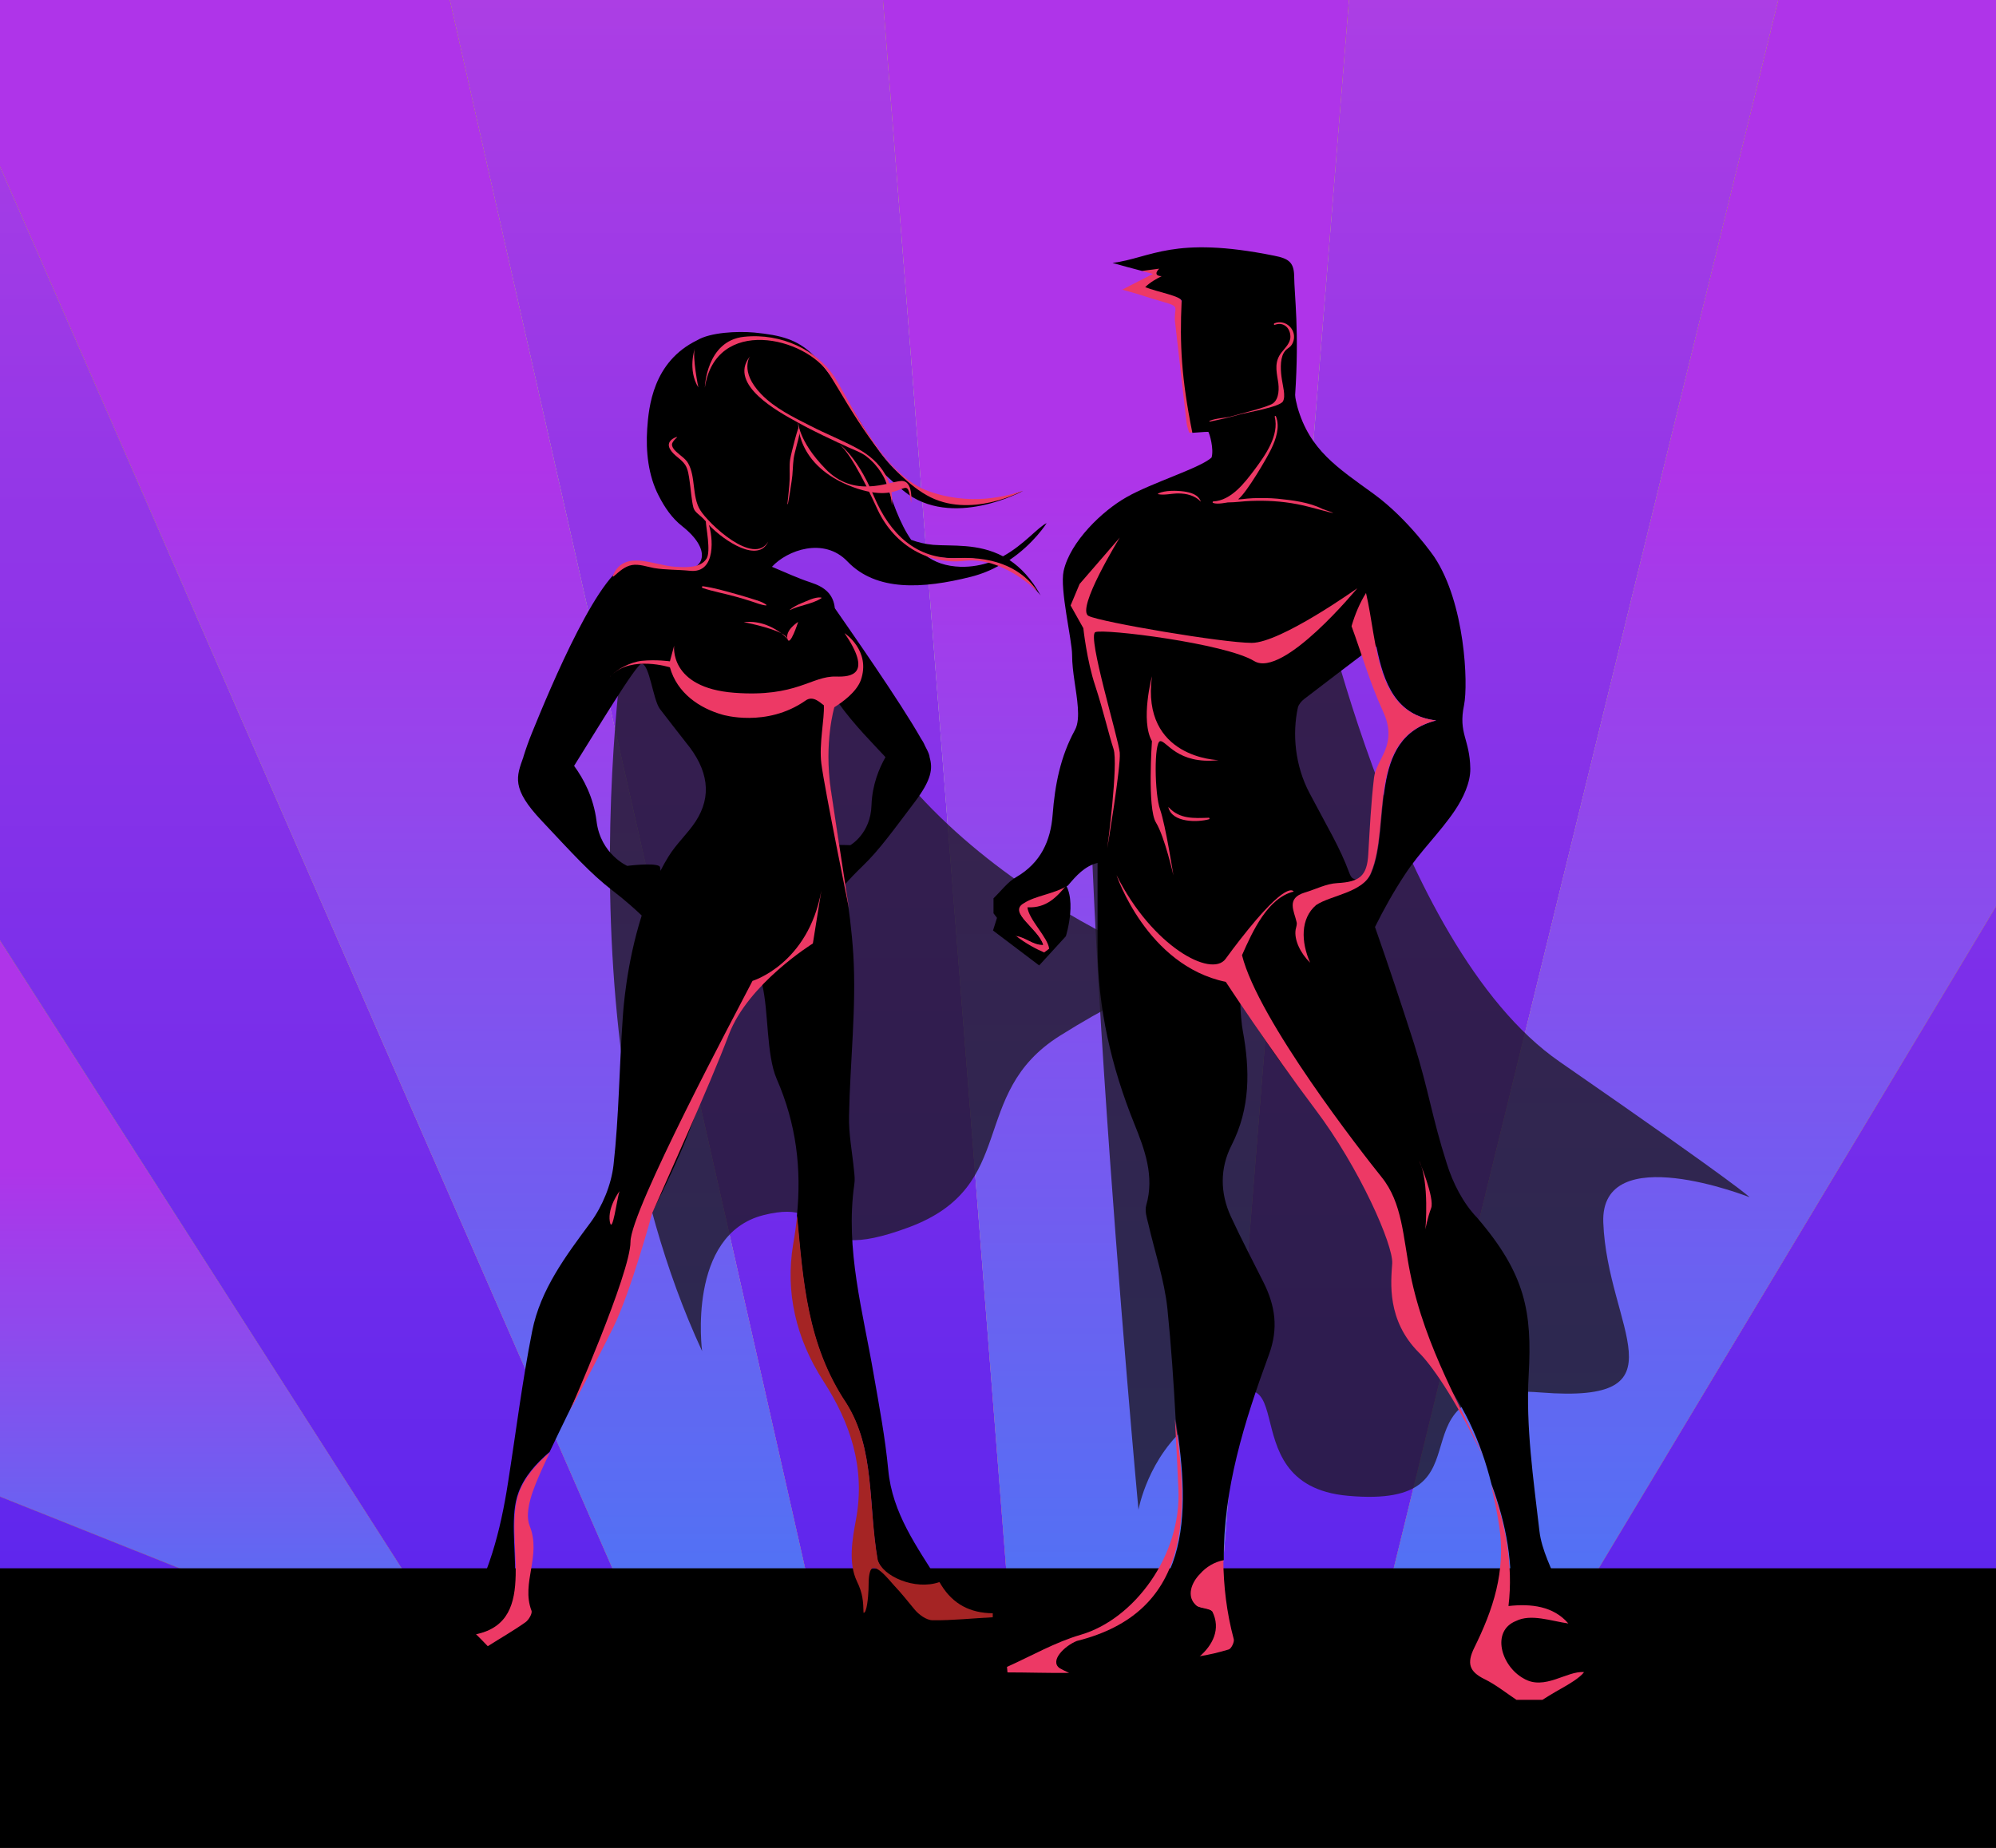 <svg width="1256" height="1163" viewBox="0 0 1256 1163" fill="none" xmlns="http://www.w3.org/2000/svg">
<rect x="0" y="0" width="1256" height="1163" fill="#333333" stroke="none"/>
<g clip-path="url(#clip0_173_291)">
<path d="M523.595 1061.98L273.965 -40H0V104.754L418.091 1061.98H523.595Z" fill="url(#paint0_linear_173_291)"/>
<path d="M762.392 1073.92L852.039 -40H552.483L638.99 1061.98L762.392 1073.92Z" fill="url(#paint1_linear_173_291)"/>
<path d="M960.997 1061.98L1256 570.416V-40H1128.83L858.633 1061.98H960.997Z" fill="url(#paint2_linear_173_291)"/>
<path d="M0 591.925V941.878L300.655 1061.98L0 591.925Z" fill="url(#paint3_linear_173_291)"/>
<path d="M960.997 1061.98H858.633L1128.83 -40H852.039L762.392 1073.92L638.99 1061.98L552.483 -40H273.965L523.595 1061.98H418.091L0 104.754V591.925L300.655 1061.98L0 941.878V1079.88H1256V570.416L960.997 1061.98Z" fill="url(#paint4_radial_173_291)"/>
<path d="M960.997 1061.98H858.633L1128.83 -40H852.039L762.392 1073.92L638.99 1061.98L552.483 -40H273.965L523.595 1061.98H418.091L0 104.754V591.925L300.655 1061.98L0 941.878V1079.88H1256V570.416L960.997 1061.98Z" fill="url(#paint5_linear_173_291)"/>
<path d="M1256 987H0V1216H1256V987Z" fill="black"/>
<path opacity="0.8" fill-rule="evenodd" clip-rule="evenodd" d="M396.896 374.925C396.896 374.925 346.97 645.75 441.798 850.321C441.798 850.321 432.064 777.002 480.42 764.756C528.933 752.51 502.086 798.354 571.794 772.449C641.659 746.544 608.689 688.454 666.936 651.873C725.183 615.292 751.402 612.623 751.402 612.623C751.402 612.623 562.688 549.823 516.844 395.335C516.844 395.492 453.73 334.733 396.896 374.925Z" fill="#201929"/>
<path fill-rule="evenodd" clip-rule="evenodd" d="M326.56 939.497C316.198 967.6 340.376 1020.04 299.556 1028.52C301.911 1030.87 304.423 1033.38 306.935 1036.05C315.099 1030.87 323.106 1026.32 330.642 1020.98C332.683 1019.57 335.195 1015.33 334.41 1013.6C327.816 996.174 340.847 979.061 333.311 960.378C329.543 950.958 335.98 935.886 341.004 924.739C342.574 921.128 344.301 917.674 346.028 914.063C337.55 921.285 330.171 929.606 326.56 939.497Z" fill="#ED3965"/>
<path fill-rule="evenodd" clip-rule="evenodd" d="M635.222 352.474C650.608 342.112 658.615 329.238 658.615 329.238C653.12 331.75 644.485 342.74 631.14 350.119C615.44 341.798 599.112 343.839 587.18 342.897C582.156 342.426 577.603 341.327 573.364 339.757C566.456 329.866 561.275 315.579 555.78 297.681C559.862 301.449 564.101 305.217 568.654 308.985C598.798 333.477 643.7 308.985 643.7 308.985C628 314.48 591.89 326.412 560.647 292.971C556.094 288.104 551.07 281.353 546.517 273.817C513.704 220.594 508.837 212.587 474.611 209.29C463.935 208.348 446.979 209.133 438.658 214.157C410.869 227.659 408.2 256.076 407.258 269.892C406.316 284.022 407.886 299.251 414.48 311.968C418.248 319.347 422.801 326.098 429.238 331.122C448.392 346.351 441.798 357.341 433.477 357.969C427.668 358.44 403.804 354.358 397.995 354.358C378.841 354.201 346.028 433.486 334.724 461.275C332.683 466.299 330.956 471.166 329.386 476.19C329.386 476.19 329.386 476.19 329.386 476.347C324.99 488.75 321.536 496.129 340.847 516.539C360.158 537.106 371.776 549.98 385.278 560.342C394.07 567.093 400.35 572.902 403.804 576.199C394.07 606.814 392.186 635.702 391.872 640.569C389.674 671.498 389.517 702.427 386.063 733.199C384.65 745.602 379.155 758.947 371.776 769.152C356.076 790.347 340.062 811.542 334.881 837.761C328.601 869.318 324.676 901.346 319.652 933.217C314.942 963.518 307.406 992.877 290.607 1019.57C293.433 1022.39 296.259 1025.38 299.242 1028.36C340.062 1019.88 315.727 967.443 326.246 939.34C329.857 929.449 337.236 921.128 345.871 913.749C360.315 883.134 375.858 853.147 390.302 822.532C396.582 809.344 403.176 776.845 405.06 773.391C413.224 757.691 421.074 741.677 428.139 725.506C434.105 711.847 438.815 697.874 443.996 683.901C451.532 663.648 461.737 633.19 479.635 619.688C483.717 636.644 482.147 663.805 488.741 679.034C501.144 707.451 504.441 735.554 501.458 765.227C505.226 805.419 507.581 846.082 532.387 883.134C550.756 912.022 546.203 946.876 552.169 981.887C555.152 992.249 575.876 1001.36 590.948 995.86C577.132 973.566 561.432 952.528 558.92 924.896C557.036 904.957 553.268 885.018 549.814 865.236C543.063 825.515 531.759 786.422 537.568 745.445C538.039 742.619 537.725 739.636 537.411 736.81C536.312 725.192 533.957 713.731 534.271 702.113C534.899 668.201 538.981 634.132 536.94 600.534C535.998 585.776 534.114 571.175 531.759 556.574C534.428 553.434 538.353 549.352 543.22 544.642C553.268 534.908 561.589 523.29 575.719 504.607C586.238 490.634 587.023 483.726 584.982 476.661C584.982 475.405 584.04 473.05 582.313 469.91C582.313 469.753 582.313 469.753 582.156 469.596C581.214 467.398 580.272 465.828 579.487 464.729C566.456 441.65 533.8 395.021 525.322 382.775C524.38 373.826 518.885 369.43 510.25 366.604C502.086 363.935 494.393 360.324 485.758 356.713C495.178 346.351 518.414 337.716 533.329 353.416C551.384 372.256 580.429 370.686 611.044 362.993C617.795 361.266 623.761 358.754 629.099 355.771C645.741 362.679 654.847 374.768 654.847 374.768C649.038 364.249 642.287 357.184 635.222 352.474ZM437.716 517.01C432.692 524.703 425.47 531.14 420.603 539.147C418.876 541.973 417.149 544.956 415.579 548.096C415.579 546.369 415.422 545.27 414.637 544.956C410.398 542.915 394.698 544.956 394.698 544.956C394.698 544.956 377.899 537.577 375.387 516.853C373.503 501.781 367.223 490.163 361.257 481.999C375.23 459.705 400.35 417.943 403.647 417.786C408.671 417.472 410.869 440.394 415.265 446.203C420.76 453.268 426.098 460.333 431.593 467.241C445.88 484.511 448.078 501.153 437.716 517.01ZM535.056 531.925C535.056 531.925 531.759 531.768 527.991 531.768C525.793 518.894 523.752 506.02 522.182 492.989C520.769 481.214 512.605 455.466 524.851 444.79C525.793 444.005 526.735 443.22 527.52 442.278C537.254 456.094 550.285 468.968 557.193 476.504C553.111 483.726 548.872 493.931 548.401 506.648C547.93 524.703 535.056 531.925 535.056 531.925ZM604.45 356.713C595.187 356.399 588.122 353.887 582.156 349.334C589.692 350.904 596.757 351.532 602.88 351.218C610.416 350.904 617.167 351.846 623.29 353.73C617.638 355.614 611.515 356.87 604.45 356.713Z" fill="black"/>
<path fill-rule="evenodd" clip-rule="evenodd" d="M518.1 869.161C535.056 895.38 544.633 923.797 538.667 956.139C536.312 968.856 533.643 983.614 539.295 995.389C542.906 1002.77 543.22 1007.95 543.377 1015.01C545.418 1015.49 546.36 1005.12 546.517 1000.26C546.674 996.331 546.36 993.034 547.459 989.266C549.657 981.416 559.862 994.918 562.688 997.901C567.869 1003.4 570.538 1007.01 575.405 1012.82C578.074 1016.11 582.941 1019.72 586.866 1019.72C599.426 1019.88 612.143 1018.47 624.703 1017.84C624.703 1017.06 624.703 1016.27 624.703 1015.33C610.573 1015.17 599.74 1009.68 592.204 997.43C591.89 996.802 591.576 996.331 591.105 995.703C575.876 1001.04 555.309 992.092 552.326 981.73C546.203 946.719 550.756 911.865 532.544 882.977C507.738 845.925 505.383 805.419 501.615 765.07C500.987 771.036 500.202 777.002 499.103 783.125C494.079 813.112 500.83 842.471 518.1 869.161Z" fill="#A52424"/>
<path fill-rule="evenodd" clip-rule="evenodd" d="M483.403 340.856C474.297 356.399 445.88 329.709 440.542 320.917C435.361 312.439 437.873 300.036 433.006 291.558C431.436 288.732 428.296 286.848 425.941 284.65C424.685 283.551 423.429 282.295 422.958 280.568C422.016 277.742 427.668 274.445 425.627 275.073C421.859 276.329 419.504 279.155 421.702 282.766C423.9 286.691 428.61 288.732 431.122 292.5C433.006 295.326 433.477 299.565 433.948 302.862C434.576 306.944 435.204 315.265 436.303 319.347C437.245 322.801 440.071 323.429 444.153 328.139C444.153 331.279 447.45 347.136 444.624 351.532C440.699 357.812 431.122 357.027 424.842 356.713C411.654 355.928 392.971 345.566 385.749 362.051C385.435 362.836 385.592 363.15 386.22 362.679C389.674 359.696 393.128 356.399 397.681 355.614C402.077 354.829 407.258 356.713 411.497 357.498C419.033 358.754 426.412 358.44 434.105 359.225C451.218 361.109 448.392 336.774 446.037 330.337C456.085 340.856 477.28 354.515 483.403 340.856C483.874 339.914 483.874 339.914 483.403 340.856Z" fill="#ED3965"/>
<path fill-rule="evenodd" clip-rule="evenodd" d="M502.871 268.95C502.871 265.81 497.847 285.121 497.219 289.046C496.591 293.128 497.062 297.21 496.905 301.292C496.748 306.63 495.963 311.811 495.492 317.149C495.492 317.306 495.806 317.306 495.806 317.149C496.748 312.439 497.376 307.572 498.161 302.705C498.946 297.995 498.789 293.285 499.417 288.575C500.045 284.336 502.4 276.957 503.185 272.718C503.342 270.52 502.871 271.148 502.871 268.95Z" fill="#ED3965"/>
<path fill-rule="evenodd" clip-rule="evenodd" d="M545.104 287.162C541.807 284.65 537.568 283.237 533.8 281.51C522.967 276.486 511.977 271.462 501.615 265.653C489.84 259.216 458.283 242.103 471.628 224.676C471.785 224.519 471.785 224.362 471.942 224.205C472.256 223.891 464.877 233.468 479.007 248.069C487.485 256.861 499.103 262.513 509.936 268.008C519.67 273.032 529.718 276.957 539.295 282.138C555.466 290.773 562.374 304.118 561.275 318.091C561.118 318.562 561.275 299.722 545.104 287.162Z" fill="#ED3965"/>
<path fill-rule="evenodd" clip-rule="evenodd" d="M482.147 380.577C479.635 378.693 476.495 377.908 473.512 376.966C470.058 375.867 466.447 374.768 462.993 373.826C456.242 371.942 449.334 369.901 442.269 368.959C441.641 368.802 441.484 369.901 442.112 370.058C448.706 372.256 455.771 373.512 462.522 375.396C466.133 376.338 469.587 377.437 473.041 378.536C476.024 379.478 478.85 380.734 481.99 381.048C482.304 381.048 482.461 380.734 482.147 380.577Z" fill="#ED3965"/>
<path fill-rule="evenodd" clip-rule="evenodd" d="M516.53 376.024C512.448 375.71 507.895 378.222 504.284 379.635C501.615 380.734 499.26 381.99 497.062 383.717C496.905 383.874 497.062 384.031 497.219 383.874C503.185 380.891 511.035 380.263 516.844 376.495C517.001 376.338 516.844 376.024 516.53 376.024Z" fill="#ED3965"/>
<path fill-rule="evenodd" clip-rule="evenodd" d="M384.493 425.165C384.022 425.636 383.708 425.95 383.708 425.95C384.022 425.793 384.179 425.479 384.493 425.165Z" fill="#ED3965"/>
<path fill-rule="evenodd" clip-rule="evenodd" d="M495.492 402.086C495.178 400.83 493.765 399.731 491.724 398.632C494.079 400.516 495.492 402.086 495.492 402.086Z" fill="#ED3965"/>
<path fill-rule="evenodd" clip-rule="evenodd" d="M468.017 391.567C468.017 391.567 484.031 394.55 491.724 398.632C487.171 395.178 478.85 390.311 468.017 391.567Z" fill="#ED3965"/>
<path fill-rule="evenodd" clip-rule="evenodd" d="M502.243 391.41C502.243 391.41 494.079 396.434 495.492 402.086C497.062 407.581 502.243 391.41 502.243 391.41Z" fill="#ED3965"/>
<path fill-rule="evenodd" clip-rule="evenodd" d="M516.844 560.499L511.506 593.783C511.506 593.783 470.686 619.06 458.597 651.245C446.508 683.43 417.463 747.172 410.398 763.5C410.398 763.5 397.053 812.798 385.906 835.406C374.759 858.014 358.588 887.844 358.588 887.844C358.588 887.844 396.739 801.337 396.739 781.555C396.739 761.773 463.464 636.801 473.512 617.333C473.512 617.333 508.523 606.814 516.844 560.499Z" fill="#ED3965"/>
<path d="M389.831 749.684C389.831 749.684 382.295 759.575 383.708 768.681C385.278 777.787 388.261 754.237 389.831 749.684Z" fill="#ED3965"/>
<path fill-rule="evenodd" clip-rule="evenodd" d="M531.445 398.475C549.186 424.537 535.684 426.107 526.107 425.793C510.564 425.322 501.458 438.981 462.051 435.998C420.76 432.858 424.214 406.325 424.214 406.325L421.545 416.216C421.545 416.216 413.067 414.96 403.804 415.902C396.425 416.687 388.261 421.397 385.121 424.694C397.681 412.448 421.545 419.984 421.545 419.984C426.098 436.312 440.228 445.732 454.672 449.814C454.672 449.814 482.304 458.135 506.953 440.865C511.82 437.411 516.373 442.592 518.414 443.848C518.885 452.64 515.274 468.183 516.844 480.586C518.885 496.6 534.271 571.96 534.271 571.96C534.271 571.96 527.206 526.587 522.81 496.914C518.414 467.241 525.008 445.104 525.008 445.104C530.032 441.964 538.824 435.684 541.65 428.148C548.244 409.465 531.445 398.475 531.445 398.475Z" fill="#ED3965"/>
<path fill-rule="evenodd" clip-rule="evenodd" d="M573.364 316.521C573.364 316.521 574.934 302.077 566.927 302.705C558.92 303.333 537.411 313.695 519.513 295.169C501.929 277.114 502.243 265.182 502.243 265.182C502.243 265.182 500.045 292.971 536.94 306.63C570.538 318.876 570.067 294.855 573.364 316.521Z" fill="#ED3965"/>
<path fill-rule="evenodd" clip-rule="evenodd" d="M437.245 219.181C437.245 219.181 432.535 232.84 439.443 243.83C439.443 243.987 435.518 224.362 437.245 219.181Z" fill="#ED3965"/>
<path fill-rule="evenodd" clip-rule="evenodd" d="M443.524 243.987C443.524 243.987 444.309 214.471 468.173 211.959C492.037 209.447 513.703 220.594 524.693 236.608C532.857 248.854 554.523 297.367 582.312 308.357C610.101 319.19 634.593 311.968 643.699 308.828C643.699 308.828 610.258 327.197 583.097 311.654C555.779 296.111 533.956 254.82 522.181 235.98C506.952 211.645 450.275 198.928 443.524 243.987Z" fill="#ED3965"/>
<path fill-rule="evenodd" clip-rule="evenodd" d="M525.322 277.585C525.322 277.585 537.882 283.551 549.971 312.439C560.019 336.146 576.661 352.317 602.723 351.218C627.843 350.119 644.014 358.911 652.963 372.413C652.963 372.413 631.14 350.119 606.962 352.945C585.453 355.614 563.159 343.996 552.326 320.917C542.749 300.193 532.858 281.039 525.322 277.585Z" fill="#ED3965"/>
<path opacity="0.8" fill-rule="evenodd" clip-rule="evenodd" d="M825.82 351.846C825.82 351.846 875.118 594.725 981.407 668.201C1097.74 748.742 1100.88 753.452 1100.88 753.452C1100.88 753.452 1007 716.4 1008.88 769.309C1011.39 835.72 1062.1 883.605 969.789 876.383C867.111 868.376 945.14 950.173 848.114 941.381C767.887 934.159 828.803 833.208 749.518 895.38C722.357 916.575 716.391 950.173 716.391 950.173C716.391 950.173 666.622 413.076 692.527 364.877C692.684 364.877 748.262 325.784 825.82 351.846Z" fill="#201929"/>
<path d="M630.983 566.151L624.86 585.619L653.905 607.599L670.704 589.23C670.704 589.23 679.025 562.854 667.564 553.12C656.103 543.7 630.983 566.151 630.983 566.151Z" fill="black"/>
<path fill-rule="evenodd" clip-rule="evenodd" d="M656.103 594.411C649.509 594.411 645.27 589.544 638.99 588.759C645.741 594.097 652.649 597.551 657.045 599.435C658.144 598.65 659.086 597.865 660.185 597.08C659.4 590.015 647.311 578.711 646.526 571.018C658.615 571.646 665.052 564.424 671.332 556.888C662.069 562.383 650.922 563.168 643.543 568.035C633.652 574.001 653.12 584.363 656.103 594.411Z" fill="#ED3965"/>
<path d="M754.542 990.365C749.832 995.075 745.122 1004.49 752.972 1010.77C756.112 1012.34 760.822 1012.34 762.392 1013.91C767.887 1024.9 762.549 1035.11 754.071 1042.49C760.508 1041.55 766.945 1039.98 773.225 1038.09C774.795 1037.62 776.836 1033.38 776.365 1031.66C771.812 1014.7 769.928 998.058 769.771 981.573C763.962 982.672 758.467 985.969 754.542 990.365Z" fill="#ED3965"/>
<path d="M743.396 189.508C743.396 186.368 730.836 183.228 722.986 180.088C726.126 176.948 729.266 175.378 732.406 173.808C729.266 173.808 727.696 172.238 730.836 169.098C726.283 168.156 722.201 168.941 718.433 170.511C720.631 171.139 722.986 171.767 725.498 172.395C719.061 175.692 714.037 178.204 706.187 182.286C721.102 186.368 720.788 186.839 731.935 189.979C743.71 193.276 738.215 193.276 739.471 203.167C742.297 227.502 744.652 248.069 746.693 266.281C746.85 268.165 747.635 269.892 748.263 272.247C748.891 272.247 749.518 272.247 750.303 272.247C740.256 212.116 747.792 217.611 743.396 189.508Z" fill="#ED3965"/>
<path d="M992.083 1024.75C988.315 1016.27 984.39 1007.95 981.093 999.314C976.54 987.539 970.103 975.764 968.69 963.518C964.922 930.862 960.055 897.892 961.939 865.236C964.137 825.829 960.055 801.965 929.44 766.326C920.648 757.22 914.211 744.503 910.443 732.414C900.866 702.427 899.139 686.57 889.719 656.583C881.869 632.091 873.705 607.599 865.227 583.421C870.879 571.96 877.159 560.813 884.224 550.137C893.487 536.007 906.047 524.075 915.467 510.102C920.648 502.409 925.358 492.518 925.201 483.726C924.887 464.886 917.508 461.746 921.276 443.691C923.945 430.346 921.904 379.635 902.593 350.59C902.593 350.59 886.422 326.883 864.442 310.869C841.52 294.227 824.093 283.237 816.4 256.076C815.772 253.564 814.987 250.424 814.987 248.54C817.656 208.191 814.516 186.525 814.359 173.651C814.202 165.016 810.748 162.661 801.799 160.934C738.214 148.06 724.398 162.347 700.063 165.487C706.186 167.214 711.995 168.784 718.589 170.511L729.422 169.098C726.282 172.238 727.852 173.808 730.992 173.808C727.852 175.378 723.77 177.576 720.63 180.716C728.48 183.856 743.552 186.368 743.552 189.508C742.296 216.669 743.395 238.021 750.303 272.404C753.6 272.247 757.211 271.776 760.351 271.776C761.136 272.875 763.962 282.609 762.392 287.947C755.327 294.541 724.712 303.804 708.855 312.91C693.783 321.388 673.373 340.856 669.291 359.382C666.779 370.843 674.629 403.028 674.629 412.134C674.629 423.124 677.455 434.271 678.24 445.261C678.554 449.971 678.554 455.623 676.356 459.548C667.25 476.19 663.796 494.088 662.383 512.771C661.127 529.256 654.847 543.072 639.461 552.021C633.966 555.161 629.884 560.813 625.174 565.366C625.174 568.506 625.174 571.646 625.174 574.786C629.256 580.438 634.28 585.148 639.304 589.073C645.584 589.858 649.666 594.725 656.417 594.725C653.591 584.677 633.966 574.315 644.171 568.506C651.55 563.639 662.697 562.854 671.96 557.359C677.141 551.236 682.479 545.113 690.643 543.072C690.643 560.499 690.643 578.083 690.643 595.824C690.8 634.446 699.278 671.341 713.722 707.137C720.316 723.465 726.596 740.264 721.258 758.633C720.316 762.087 721.572 766.326 722.514 769.937C726.596 787.835 732.719 805.576 734.603 823.631C736.958 846.71 738.528 869.946 739.784 893.182C749.361 953.784 749.832 1015.01 678.083 1032.91C670.233 1036.05 660.813 1045.47 667.093 1050.18C668.977 1051.28 671.018 1052.22 673.059 1053.17C679.81 1053.17 686.718 1052.85 693.469 1052.38C706.657 1051.28 719.531 1046.26 732.876 1043.75C739.156 1042.65 745.75 1043.9 752.03 1043.12C752.815 1042.96 753.6 1042.8 754.542 1042.8C763.177 1035.42 768.358 1025.22 762.863 1014.23C761.293 1012.66 756.583 1012.66 753.443 1011.09C745.593 1004.81 750.303 995.389 755.013 990.679C758.938 986.126 764.276 982.986 770.085 981.887C769.614 937.456 782.959 894.752 798.502 852.519C804.625 835.877 802.427 821.747 795.048 806.989C788.14 793.173 780.918 779.514 774.481 765.541C767.73 750.783 767.573 735.24 774.952 720.796C786.884 697.403 786.57 673.382 782.017 648.576C781.389 645.593 780.447 636.173 780.447 629.893C784.058 635.074 789.553 644.651 791.751 647.948C817.342 687.198 835.24 703.369 860.674 742.619C867.896 753.766 868.995 762.558 875.903 785.637C883.91 812.484 873.548 828.027 901.965 860.526C920.648 881.878 931.952 907.626 938.546 934.159C947.652 958.651 952.833 985.184 949.693 1010.93C963.823 1009.36 977.953 1010.93 987.373 1021.92C976.383 1020.35 963.823 1015.64 954.403 1020.35C938.703 1026.63 944.983 1048.61 959.113 1056.46C972.301 1064.31 986.588 1051.28 997.264 1052.38C1001.5 1046.57 998.991 1039.98 992.083 1024.75ZM855.807 557.359C853.452 550.765 851.411 555.789 849.056 549.352C843.09 533.181 835.554 521.092 824.093 499.269C814.83 481.842 813.103 461.746 816.714 445.261C817.185 443.377 818.912 441.336 820.482 440.08C836.182 427.991 852.196 415.902 865.227 406.011C865.541 406.482 865.855 406.953 866.169 407.424C866.169 407.267 866.169 407.11 866.169 407.11C870.722 429.875 878.415 450.442 903.849 453.425C859.889 464.415 875.589 519.365 863.029 549.195C861.616 552.649 858.947 555.318 855.807 557.359Z" fill="black"/>
<path d="M677.612 1032.75C749.361 1014.86 748.733 953.627 739.313 893.025C740.098 907.626 740.883 922.384 741.511 936.985C743.552 979.061 713.565 1019.1 680.124 1028.83C663.953 1033.54 649.038 1042.17 633.652 1049.08C633.809 1050.18 633.809 1051.44 633.966 1052.54C646.84 1052.54 659.871 1053.01 672.745 1052.85C670.704 1051.91 668.663 1050.97 666.779 1049.87C660.342 1045.31 669.762 1035.89 677.612 1032.75Z" fill="#ED3965"/>
<path d="M958.642 1056.3C944.512 1048.45 938.232 1026.47 953.932 1020.19C963.352 1015.48 975.912 1020.19 986.902 1021.76C977.482 1010.77 963.352 1009.2 949.222 1010.77C952.362 985.027 947.338 958.494 938.075 934.002C940.273 942.794 942 951.586 943.413 960.535C947.652 989.109 939.488 1013.13 927.713 1036.99C922.846 1046.88 924.573 1052.07 934.15 1056.78C941.215 1060.23 947.652 1065.41 954.246 1069.81C959.741 1069.81 965.079 1069.81 970.574 1069.81C973.4 1068.08 976.226 1066.2 979.052 1064.63C988.315 1059.44 993.967 1055.99 996.793 1052.38C986.117 1051.28 971.83 1064.31 958.642 1056.3Z" fill="#ED3965"/>
<path fill-rule="evenodd" clip-rule="evenodd" d="M870.094 447.302C874.49 456.722 874.961 464.572 871.036 473.521C868.681 478.859 865.227 484.04 864.599 489.535C862.715 505.549 861.93 521.563 860.988 537.734C860.203 551.393 855.493 555.004 841.52 555.789C834.612 556.103 827.861 559.714 820.953 561.755C809.178 565.366 814.359 573.373 815.929 580.438C816.243 581.851 815.615 583.421 815.301 584.991C814.202 591.585 818.441 600.063 824.407 605.872C818.598 592.684 818.284 578.083 828.175 569.605C837.595 563.325 858.005 561.755 862.715 549.195C875.275 519.365 859.575 464.415 903.535 453.425C865.227 449.029 866.954 404.598 859.575 373.198C855.65 379.478 852.667 386.543 850.469 394.079C856.749 411.192 862.087 429.875 870.094 447.302Z" fill="#ED3965"/>
<path fill-rule="evenodd" clip-rule="evenodd" d="M704.616 338.344L679.339 367.546L673.687 381.048L681.694 395.335C681.694 395.335 683.892 415.902 689.23 431.759C694.411 447.616 697.551 461.746 700.691 471.323C703.831 480.743 696.766 533.809 696.766 533.809C696.766 533.809 705.401 482.47 704.616 473.678C703.831 464.886 684.049 400.202 689.23 397.847C694.411 395.492 771.027 404.912 789.239 416.059C807.451 427.049 854.08 370.215 854.08 370.215C854.08 370.215 805.881 404.598 787.669 404.598C769.457 404.598 692.841 391.567 684.991 387.642C676.827 383.403 704.616 338.344 704.616 338.344Z" fill="#ED3965"/>
<path fill-rule="evenodd" clip-rule="evenodd" d="M724.869 425.636C724.869 425.636 717.49 453.425 724.869 466.456C724.869 466.456 721.886 508.689 727.381 517.638C732.876 526.587 738.371 550.922 738.371 550.922C738.371 550.922 733.504 519.522 730.05 509.631C726.439 499.74 726.125 466.927 730.05 466.456C733.975 465.985 740.883 481.371 766.788 478.388C766.631 478.388 717.961 477.289 724.869 425.636Z" fill="#ED3965"/>
<path fill-rule="evenodd" clip-rule="evenodd" d="M760.665 514.655C751.245 514.969 742.296 515.597 735.388 508.061C735.231 507.904 735.231 508.061 735.231 508.218C737.743 517.795 753.443 517.638 760.822 515.597C761.293 515.44 761.136 514.655 760.665 514.655Z" fill="#ED3965"/>
<path fill-rule="evenodd" clip-rule="evenodd" d="M832.1 320.289C823.779 316.05 813.103 314.794 803.84 313.852C798.816 313.381 793.635 313.381 788.454 313.538C783.587 313.695 778.406 314.794 779.348 314.009C784.529 309.927 797.246 288.261 799.915 282.609C802.898 276.486 805.567 268.636 802.898 262.042C802.741 261.571 802.113 261.728 802.113 262.199C805.096 274.131 796.147 286.534 789.396 295.64C783.116 303.961 774.795 314.951 763.491 315.579C763.02 315.579 762.863 316.364 763.334 316.521C766.16 317.62 772.126 316.207 772.597 316.207C777.464 316.207 782.331 315.422 787.198 315.265C791.908 315.108 796.618 315.108 801.328 315.422C806.352 315.736 811.376 316.364 816.243 317.306C821.424 318.248 826.605 319.818 831.629 321.074C847.172 325.313 832.728 320.603 832.1 320.289Z" fill="#ED3965"/>
<path fill-rule="evenodd" clip-rule="evenodd" d="M744.965 309.299C740.255 308.671 733.19 308.514 728.794 310.555C728.637 310.712 728.637 311.026 728.794 311.026C732.719 311.811 737.272 310.555 741.354 310.555C746.692 310.555 751.873 311.811 755.641 315.736C755.641 315.736 755.798 315.736 755.641 315.736C754.071 311.183 749.204 309.927 744.965 309.299Z" fill="#ED3965"/>
<path fill-rule="evenodd" clip-rule="evenodd" d="M813.573 215.57C816.713 208.034 809.177 200.498 801.955 203.481C801.327 203.795 801.641 204.737 802.269 204.423C807.764 202.382 812.003 206.464 812.003 211.959C812.003 215.884 808.706 218.867 806.508 221.693C801.955 227.345 803.054 232.997 804.153 239.591C804.938 243.987 805.095 250.895 801.013 253.878C797.716 256.233 780.289 260.472 775.422 261.885C770.555 263.298 765.688 262.984 761.135 264.868C760.821 265.025 761.135 265.496 761.292 265.339C767.572 264.083 773.695 262.67 779.818 260.943C785.313 259.373 805.095 256.233 807.293 252.622C809.177 249.325 807.136 242.574 806.665 238.963C805.88 234.253 805.252 226.56 807.764 222.164C809.648 218.71 812.003 219.338 813.573 215.57Z" fill="#ED3965"/>
<path d="M869.309 740.735C857.063 725.506 791.751 641.982 781.546 601.162C788.297 585.776 797.874 565.052 814.045 561.127C814.045 561.127 810.591 552.492 780.29 591.428C777.464 595.039 774.481 598.964 771.184 603.517C762.235 615.606 725.026 595.667 702.575 550.765C702.575 550.765 721.572 607.599 771.341 617.961C771.341 617.961 799.444 660.822 827.547 698.031C855.65 735.24 876.845 783.753 876.06 795.214C875.275 806.675 872.449 831.01 893.016 851.42C899.61 857.857 914.682 877.953 933.051 916.575C921.747 888.786 896.784 849.065 887.364 801.18C882.811 778.729 882.654 757.22 869.309 740.735Z" fill="#ED3965"/>
<path d="M893.016 730.53C893.016 730.53 902.907 754.08 900.552 760.36C898.197 766.64 896.941 773.705 896.941 773.705C896.941 773.705 899.61 743.875 893.016 730.53Z" fill="#ED3965"/>
</g>
<defs>
<linearGradient id="paint0_linear_173_291" x1="261.797" y1="-40" x2="261.797" y2="1061.98" gradientUnits="userSpaceOnUse">
<stop offset="0.302" stop-color="#AF34E9"/>
<stop offset="1" stop-color="#4878F5"/>
</linearGradient>
<linearGradient id="paint1_linear_173_291" x1="702.261" y1="-40" x2="702.261" y2="1073.92" gradientUnits="userSpaceOnUse">
<stop offset="0.302" stop-color="#AF34E9"/>
<stop offset="1" stop-color="#4878F5"/>
</linearGradient>
<linearGradient id="paint2_linear_173_291" x1="1057.32" y1="-40" x2="1057.32" y2="1061.98" gradientUnits="userSpaceOnUse">
<stop offset="0.302" stop-color="#AF34E9"/>
<stop offset="1" stop-color="#4878F5"/>
</linearGradient>
<linearGradient id="paint3_linear_173_291" x1="150.327" y1="591.925" x2="150.327" y2="1061.98" gradientUnits="userSpaceOnUse">
<stop offset="0.302" stop-color="#AF34E9"/>
<stop offset="1" stop-color="#4878F5"/>
</linearGradient>
<radialGradient id="paint4_radial_173_291" cx="0" cy="0" r="1" gradientUnits="userSpaceOnUse" gradientTransform="translate(628 588.136) scale(628.015)">
<stop stop-color="white"/>
<stop offset="0.161" stop-color="#FFFEFB"/>
<stop offset="0.316" stop-color="#FFFBF0"/>
<stop offset="0.468" stop-color="#FEF5DC"/>
<stop offset="0.618" stop-color="#FEEDC1"/>
<stop offset="0.767" stop-color="#FDE39E"/>
<stop offset="0.914" stop-color="#FCD774"/>
<stop offset="1" stop-color="#FCCF57"/>
</radialGradient>
<linearGradient id="paint5_linear_173_291" x1="628" y1="-40" x2="628" y2="1079.88" gradientUnits="userSpaceOnUse">
<stop stop-color="#AF3FE4"/>
<stop offset="1" stop-color="#5824EE"/>
</linearGradient>
<clipPath id="clip0_173_291">
<rect width="1256" height="1163" fill="white"/>
</clipPath>
</defs>
</svg>
